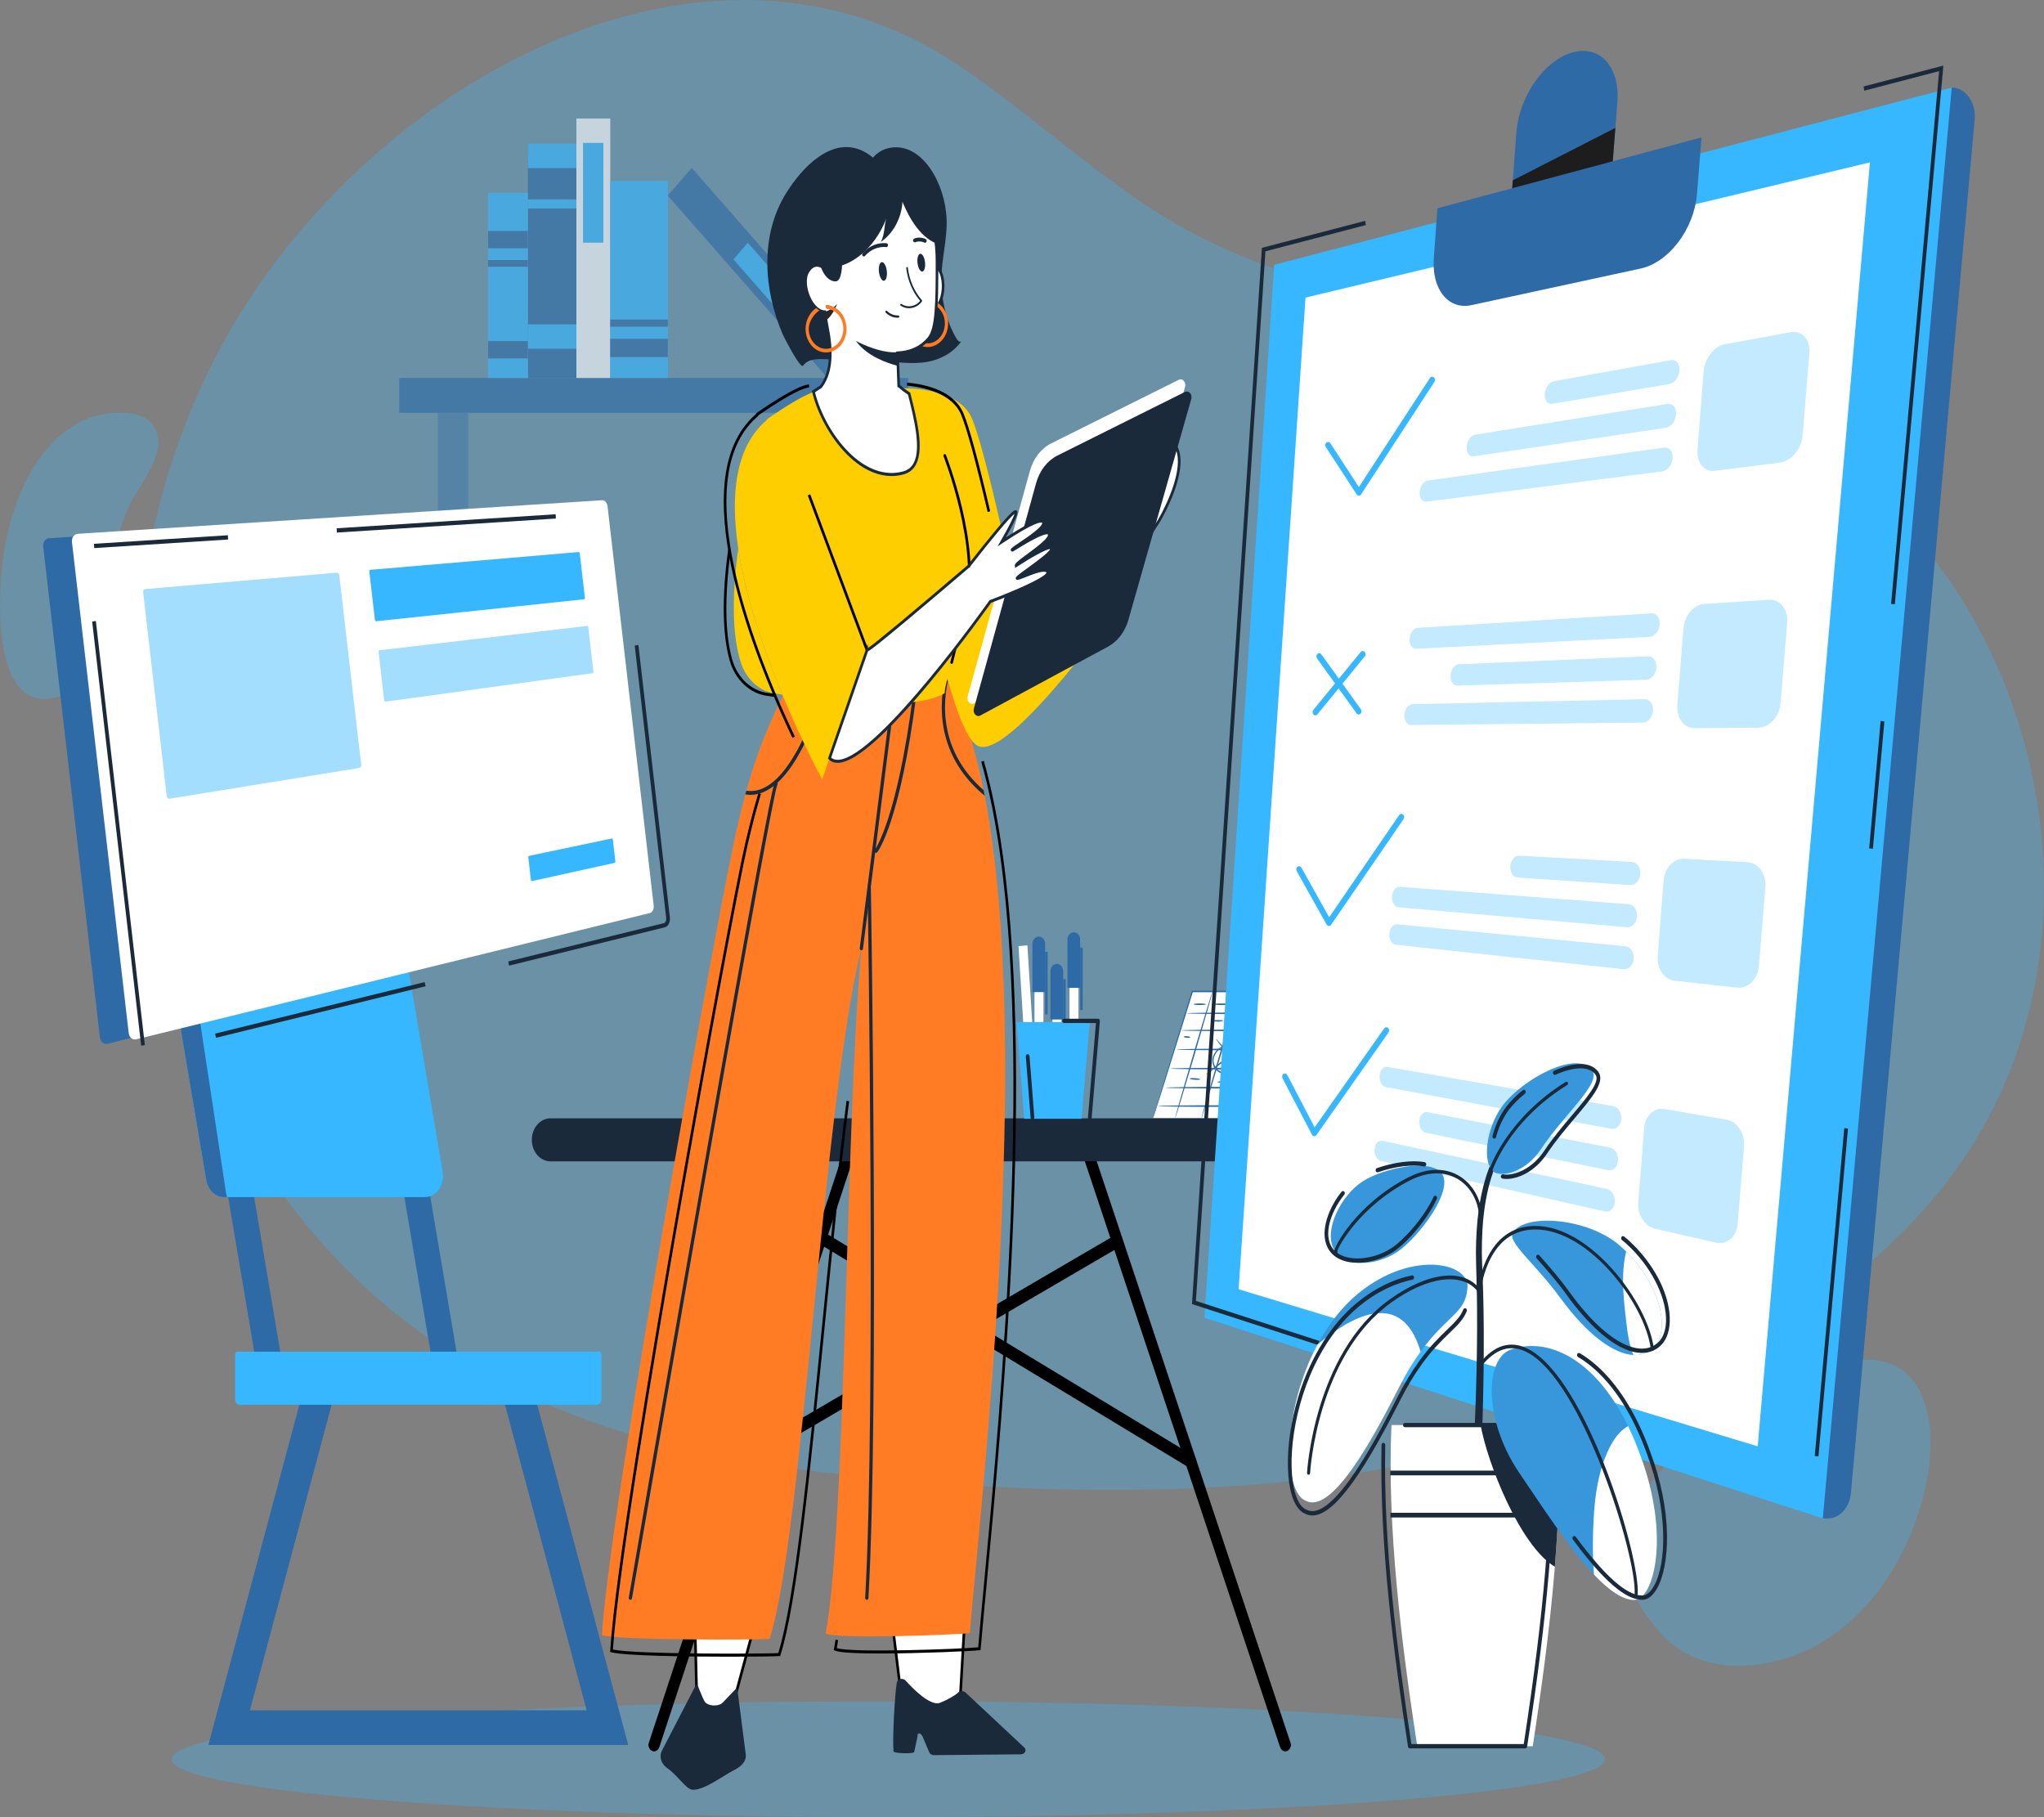 <svg xmlns="http://www.w3.org/2000/svg" width="225" height="200" viewBox="0 0 225 200" fill="none"><rect x="0" y="0" width="225" height="200" fill="#808080" stroke="none"/><g opacity="0.3"><path d="M97.789 199.999C141.364 199.999 176.688 197.143 176.688 193.62C176.688 190.097 141.364 187.24 97.789 187.24C54.214 187.24 18.89 190.097 18.89 193.62C18.89 197.143 54.214 199.999 97.789 199.999Z" fill="#36B7FF"></path></g><g opacity="0.3"><path d="M212.474 160.036C212.863 153.608 210.26 148.167 202.777 150.014C192.783 152.481 169.628 165.518 182.919 179.883C187.176 184.484 194.081 183.922 199.09 181.527C205.355 178.531 209.885 171.94 211.763 164.517C212.141 163.022 212.386 161.503 212.474 160.036Z" fill="#36B7FF"></path></g><g opacity="0.3"><path d="M0.036 68.184C0.263 73.012 1.624 77.826 6.027 76.782C7.919 76.334 9.203 74.294 9.979 72.253C12.01 66.911 11.858 60.648 14.285 55.531C15.352 53.281 18.742 49.601 16.896 46.875C15.436 44.719 11.279 45.34 9.369 46.177C4.117 48.481 1.36 54.853 0.417 60.895C0.156 62.563 -0.096 65.376 0.036 68.184Z" fill="#36B7FF"></path></g><g opacity="0.3"><path d="M18.966 50.709C8.495 82.734 17.532 122.645 42.288 143.527C56.398 155.428 73.335 160.106 90.645 162.057C120.362 165.407 151.551 165.365 179.989 154.072C192.648 149.044 204.944 141.818 213.864 130.65C234.069 105.35 225.301 65.189 199.463 49.33C188.234 42.439 175.671 38.91 163.252 35.758C151.059 32.663 138.422 30.421 127.435 23.414C119.855 18.58 113.118 12.312 105.659 7.266C77.801 -11.576 40.687 9.025 24.926 37.066C22.503 41.377 20.521 45.955 18.966 50.709Z" fill="#36B7FF"></path></g><g opacity="0.62"><path d="M99.981 41.597H43.946V45.438H99.981V41.597Z" fill="#2E6AA5"></path><g opacity="0.59"><path d="M51.529 45.439H48.2V58.142H51.529V45.439Z" fill="#2E6AA5"></path></g><g opacity="0.59"><path d="M95.729 45.439H92.4V58.142H95.729V45.439Z" fill="#2E6AA5"></path></g><path d="M63.449 41.597V17.119L58.109 17.119V41.597L63.449 41.597Z" fill="#2E6AA5"></path><path d="M63.449 18.5V15.81L58.109 15.81V18.5L63.449 18.5Z" fill="#36B7FF"></path><path d="M63.449 22.945V21.947H58.109V22.945H63.449Z" fill="#36B7FF"></path><path d="M64.115 38.387V35.697L58.11 35.697V38.387L64.115 38.387Z" fill="#36B7FF"></path><path d="M67.181 41.598V13.043H63.449L63.449 41.598H67.181Z" fill="white"></path><path d="M66.419 26.71V15.728H64.179V26.71H66.419Z" fill="#36B7FF"></path><path d="M93.729 38.542L76.137 18.469L73.513 21.533L91.105 41.606L93.729 38.542Z" fill="#2E6AA5"></path><path d="M89.083 34.435L82.316 26.715L80.742 28.553L87.508 36.274L89.083 34.435Z" fill="#36B7FF"></path><path d="M73.516 41.602V19.913L67.178 19.913V41.602L73.516 41.602Z" fill="#36B7FF"></path><path d="M73.516 39.303V37.282L67.178 37.282V39.303L73.516 39.303Z" fill="#2E6AA5"></path><path d="M73.516 35.955V35.171L67.178 35.171V35.955L73.516 35.955Z" fill="#2E6AA5"></path><path d="M58.108 41.603V21.219H53.73V41.603H58.108Z" fill="#36B7FF"></path><path d="M58.108 39.442V37.542H53.73V39.442H58.108Z" fill="#2E6AA5"></path><path d="M58.108 27.321V25.421H53.73V27.321H58.108Z" fill="#2E6AA5"></path><path d="M58.108 29.358V28.621H53.73V29.358H58.108Z" fill="#2E6AA5"></path></g><path d="M31.243 151.087H28.381L20.541 104.702H23.403L31.243 151.087Z" fill="#2E6AA5"></path><path d="M50.642 151.087H47.781L39.94 104.702H42.802L50.642 151.087Z" fill="#2E6AA5"></path><path d="M46.768 131.756H24.672C23.714 131.756 22.89 130.973 22.707 129.887L18.756 106.512C18.514 105.084 19.461 103.758 20.721 103.758H42.817C43.775 103.758 44.599 104.541 44.782 105.626L48.733 129.001C48.975 130.429 48.028 131.756 46.768 131.756Z" fill="#36B7FF"></path><path d="M24.989 131.756H24.672C23.714 131.756 22.89 130.973 22.707 129.887L18.756 106.512C18.514 105.084 19.461 103.758 20.721 103.758H21.038C20.898 104.201 20.852 104.701 20.929 105.213L24.88 131.288C24.905 131.451 24.942 131.607 24.989 131.756Z" fill="#2E6AA5"></path><path d="M33.29 153.335H36.843L27.51 188.24H64.58L55.247 153.335H58.8L69.151 192.048H22.939L33.29 153.335Z" fill="#2E6AA5"></path><path d="M26.397 154.609H65.693C65.977 154.609 66.208 154.343 66.208 154.014V149.032C66.208 148.884 66.104 148.763 65.975 148.763H26.115C25.986 148.763 25.882 148.884 25.882 149.032V154.014C25.882 154.343 26.112 154.609 26.397 154.609Z" fill="#36B7FF"></path><path d="M131.25 109.124H145.065L141.285 123.06H126.936L131.25 109.124Z" fill="white"></path><path d="M145.065 109.124C145.314 109.309 149.137 123.06 149.137 123.06H140.952L145.065 109.124Z" fill="#36B7FF"></path><path d="M126.935 123.061C126.937 123.061 126.946 123.04 126.961 122.996C126.979 122.945 127.001 122.881 127.028 122.801C127.088 122.618 127.17 122.364 127.276 122.039C127.491 121.36 127.8 120.388 128.187 119.167C128.959 116.694 130.046 113.217 131.316 109.152L131.249 109.206C133.37 109.208 135.695 109.21 138.123 109.212C140.575 109.21 142.923 109.208 145.065 109.206L144.997 109.098C143.806 113.174 142.788 116.658 142.064 119.135C141.711 120.363 141.43 121.34 141.234 122.021C141.142 122.35 141.07 122.607 141.018 122.792C140.997 122.873 140.979 122.939 140.966 122.991C140.954 123.036 140.95 123.06 140.952 123.06C140.954 123.061 140.962 123.039 140.977 122.996C140.994 122.945 141.015 122.88 141.041 122.801C141.098 122.618 141.177 122.364 141.278 122.039C141.483 121.361 141.777 120.389 142.147 119.168C142.883 116.696 143.92 113.219 145.132 109.151L145.164 109.042L145.065 109.042C142.923 109.04 140.576 109.038 138.123 109.036C135.695 109.038 133.371 109.04 131.249 109.042H131.199L131.182 109.096C129.933 113.17 128.864 116.655 128.104 119.132C127.734 120.36 127.438 121.338 127.232 122.02C127.136 122.349 127.06 122.606 127.006 122.791C126.983 122.873 126.965 122.939 126.95 122.991C126.938 123.036 126.933 123.06 126.935 123.061Z" fill="#2E6AA5"></path><path d="M138.054 123.061C138.094 123.076 139.047 119.969 140.182 116.121C141.318 112.272 142.207 109.14 142.167 109.124C142.127 109.108 141.174 112.215 140.038 116.064C138.903 119.912 138.014 123.045 138.054 123.061Z" fill="#2E6AA5"></path><path d="M135.157 123.061C135.196 123.076 136.149 119.969 137.285 116.121C138.421 112.272 139.309 109.14 139.27 109.124C139.23 109.108 138.277 112.215 137.141 116.064C136.006 119.912 135.117 123.045 135.157 123.061Z" fill="#2E6AA5"></path><path d="M132.259 123.06C132.299 123.075 133.252 119.968 134.387 116.12C135.523 112.271 136.412 109.139 136.372 109.123C136.332 109.108 135.38 112.214 134.244 116.064C133.108 119.911 132.219 123.044 132.259 123.06Z" fill="#2E6AA5"></path><path d="M129.361 123.06C129.4 123.075 130.353 119.968 131.489 116.12C132.625 112.271 133.513 109.139 133.474 109.123C133.434 109.108 132.481 112.214 131.345 116.064C130.21 119.911 129.321 123.044 129.361 123.06Z" fill="#2E6AA5"></path><path d="M142.162 110.528C142.162 110.577 142.564 110.616 143.059 110.616C143.554 110.616 143.956 110.577 143.956 110.528C143.956 110.48 143.554 110.44 143.059 110.44C142.564 110.44 142.162 110.48 142.162 110.528Z" fill="#2E6AA5"></path><path d="M139.355 110.528C139.355 110.577 139.757 110.616 140.252 110.616C140.747 110.616 141.149 110.577 141.149 110.528C141.149 110.48 140.747 110.44 140.252 110.44C139.757 110.44 139.355 110.48 139.355 110.528Z" fill="#2E6AA5"></path><path d="M136.576 110.528C136.576 110.577 136.978 110.616 137.473 110.616C137.968 110.616 138.37 110.577 138.37 110.528C138.37 110.48 137.968 110.44 137.473 110.44C136.978 110.44 136.576 110.48 136.576 110.528Z" fill="#2E6AA5"></path><path d="M131.391 110.528C131.391 110.577 131.695 110.616 132.071 110.616C132.447 110.616 132.752 110.577 132.752 110.528C132.752 110.48 132.447 110.44 132.071 110.44C131.695 110.44 131.391 110.48 131.391 110.528Z" fill="#2E6AA5"></path><path d="M133.594 110.528C133.594 110.577 133.995 110.616 134.49 110.616C134.986 110.616 135.387 110.577 135.387 110.528C135.387 110.48 134.986 110.44 134.49 110.44C133.995 110.44 133.594 110.48 133.594 110.528Z" fill="#2E6AA5"></path><path d="M130.662 111.527C130.662 111.575 133.728 111.615 137.51 111.615C141.293 111.615 144.358 111.575 144.358 111.527C144.358 111.478 141.293 111.439 137.51 111.439C133.728 111.439 130.662 111.478 130.662 111.527Z" fill="#2E6AA5"></path><path d="M130.07 113.405C130.07 113.454 133.137 113.493 136.918 113.493C140.701 113.493 143.767 113.454 143.767 113.405C143.767 113.357 140.701 113.318 136.918 113.318C133.137 113.318 130.07 113.357 130.07 113.405Z" fill="#2E6AA5"></path><path d="M129.542 115.507C129.542 115.555 132.608 115.595 136.39 115.595C140.173 115.595 143.238 115.555 143.238 115.507C143.238 115.458 140.173 115.419 136.39 115.419C132.608 115.419 129.542 115.458 129.542 115.507Z" fill="#2E6AA5"></path><path d="M128.848 117.609C128.848 117.658 131.914 117.697 135.695 117.697C139.478 117.697 142.544 117.658 142.544 117.609C142.544 117.561 139.478 117.522 135.695 117.522C131.914 117.522 128.848 117.561 128.848 117.609Z" fill="#2E6AA5"></path><path d="M128.309 119.712C128.309 119.76 131.375 119.8 135.156 119.8C138.939 119.8 142.005 119.76 142.005 119.712C142.005 119.664 138.939 119.624 135.156 119.624C131.375 119.624 128.309 119.664 128.309 119.712Z" fill="#2E6AA5"></path><path d="M136.124 114.987C136.124 114.981 136.081 114.976 136 114.973C135.918 114.969 135.799 114.967 135.644 114.971C135.338 114.987 134.872 114.993 134.354 115.27C134.099 115.413 133.845 115.644 133.661 115.973C133.476 116.293 133.381 116.754 133.522 117.181C133.659 117.605 133.983 117.942 134.368 118.115C134.759 118.288 135.199 118.288 135.619 118.2C136.04 118.108 136.442 117.974 136.806 117.756C137.166 117.541 137.478 117.207 137.627 116.795C137.782 116.394 137.779 115.92 137.593 115.576C137.41 115.231 137.109 115.047 136.839 114.959C136.563 114.868 136.3 114.881 136.081 114.916C135.861 114.953 135.677 115.015 135.53 115.069C135.382 115.125 135.27 115.174 135.195 115.209C135.119 115.244 135.081 115.266 135.082 115.272C135.086 115.285 135.25 115.226 135.546 115.135C135.838 115.057 136.291 114.903 136.809 115.078C137.06 115.167 137.33 115.346 137.485 115.651C137.642 115.952 137.642 116.366 137.499 116.73C137.361 117.1 137.079 117.401 136.736 117.604C136.394 117.807 135.998 117.939 135.593 118.028C135.189 118.112 134.776 118.11 134.421 117.954C134.07 117.799 133.775 117.493 133.653 117.124C133.527 116.754 133.602 116.35 133.768 116.05C133.932 115.745 134.166 115.522 134.402 115.381C134.887 115.104 135.345 115.074 135.647 115.039C135.953 115.012 136.124 115.001 136.124 114.987Z" fill="#2E6AA5"></path><path d="M137.345 118.344C137.359 118.326 137.169 118.095 136.854 117.731C136.499 117.324 136.081 116.845 135.619 116.316C135.158 115.786 134.741 115.306 134.386 114.898C134.069 114.537 133.868 114.318 133.852 114.335C133.837 114.351 134.011 114.6 134.309 114.984C134.606 115.368 135.029 115.886 135.512 116.44C135.995 116.994 136.446 117.48 136.78 117.821C137.115 118.163 137.331 118.362 137.345 118.344Z" fill="#2E6AA5"></path><path d="M132.77 118.243C132.781 118.263 133.064 118.069 133.513 117.738C133.962 117.407 134.577 116.939 135.25 116.414C135.924 115.888 136.529 115.404 136.963 115.047C137.396 114.69 137.658 114.459 137.646 114.439C137.634 114.419 137.35 114.614 136.901 114.945C136.452 115.276 135.838 115.743 135.165 116.268C134.493 116.793 133.888 117.276 133.455 117.634C133.021 117.991 132.759 118.222 132.77 118.243Z" fill="#2E6AA5"></path><path d="M136.356 112.232C136.352 112.279 136.697 112.353 137.128 112.327C137.558 112.302 137.895 112.187 137.887 112.141C137.879 112.092 137.538 112.127 137.12 112.151C136.701 112.177 136.359 112.182 136.356 112.232Z" fill="#2E6AA5"></path><path d="M136.374 112.702C136.371 112.75 136.608 112.808 136.903 112.831C137.199 112.853 137.44 112.833 137.443 112.784C137.446 112.736 137.209 112.678 136.914 112.656C136.618 112.633 136.377 112.654 136.374 112.702Z" fill="#2E6AA5"></path><path d="M133.523 112.329C133.52 112.377 133.766 112.442 134.076 112.442C134.385 112.444 134.632 112.381 134.628 112.333C134.625 112.284 134.378 112.268 134.076 112.267C133.774 112.266 133.527 112.28 133.523 112.329Z" fill="#2E6AA5"></path><path d="M130.299 114.104C130.296 114.152 130.457 114.205 130.658 114.222C130.86 114.239 131.026 114.214 131.029 114.166C131.032 114.118 130.871 114.065 130.669 114.048C130.468 114.03 130.302 114.056 130.299 114.104Z" fill="#2E6AA5"></path><path d="M138.476 114.488C138.47 114.535 138.77 114.618 139.147 114.606C139.524 114.596 139.819 114.494 139.812 114.448C139.804 114.399 139.507 114.421 139.143 114.431C138.779 114.443 138.481 114.439 138.476 114.488Z" fill="#2E6AA5"></path><path d="M140.845 116.777C140.843 116.825 141.084 116.878 141.384 116.895C141.685 116.912 141.929 116.887 141.931 116.838C141.933 116.79 141.692 116.737 141.392 116.72C141.092 116.703 140.847 116.728 140.845 116.777Z" fill="#2E6AA5"></path><path d="M136.444 121.074C136.438 121.122 136.675 121.206 136.975 121.263C137.276 121.32 137.524 121.327 137.531 121.279C137.538 121.232 137.3 121.147 137 121.09C136.7 121.033 136.451 121.026 136.444 121.074Z" fill="#2E6AA5"></path><path d="M134.005 119.075C134.001 119.122 134.345 119.194 134.773 119.182C135.202 119.172 135.542 119.082 135.537 119.035C135.532 118.986 135.19 118.997 134.77 119.007C134.351 119.018 134.008 119.025 134.005 119.075Z" fill="#2E6AA5"></path><path d="M130.958 118.71C130.955 118.758 131.213 118.815 131.532 118.838C131.852 118.86 132.114 118.839 132.116 118.791C132.119 118.742 131.861 118.685 131.542 118.663C131.222 118.64 130.961 118.662 130.958 118.71Z" fill="#2E6AA5"></path><path d="M145.065 109.124C145.025 109.14 145.904 112.272 147.028 116.12C148.153 119.969 149.097 123.076 149.136 123.061C149.176 123.045 148.297 119.913 147.172 116.064C146.048 112.216 145.105 109.109 145.065 109.124Z" fill="#2E6AA5"></path><path d="M127.467 121.734C127.467 121.782 130.533 121.821 134.315 121.821C138.097 121.821 141.163 121.782 141.163 121.734C141.163 121.685 138.097 121.646 134.315 121.646C130.533 121.646 127.467 121.685 127.467 121.734Z" fill="#2E6AA5"></path><path d="M93.144 125.882C92.949 126.472 92.755 127.062 92.561 127.653C92.034 129.252 91.507 130.851 90.98 132.45C90.201 134.814 89.422 137.178 88.644 139.542C87.691 142.435 86.737 145.329 85.784 148.222C84.744 151.381 83.703 154.54 82.662 157.7C81.612 160.889 80.561 164.077 79.511 167.266C78.528 170.249 77.545 173.232 76.563 176.215C75.735 178.727 74.907 181.24 74.08 183.752C73.484 185.56 72.889 187.367 72.293 189.175C72.011 190.032 71.708 190.885 71.445 191.75C71.434 191.787 71.421 191.823 71.409 191.86C71.291 192.218 71.54 192.637 71.838 192.731C72.183 192.841 72.475 192.596 72.593 192.237C72.787 191.646 72.982 191.056 73.176 190.466C73.703 188.867 74.23 187.268 74.757 185.668C75.535 183.305 76.314 180.941 77.093 178.577C78.046 175.684 78.999 172.79 79.952 169.897C80.993 166.738 82.034 163.579 83.074 160.419C84.125 157.23 85.175 154.041 86.226 150.852C87.209 147.87 88.191 144.887 89.174 141.904C90.001 139.391 90.829 136.879 91.657 134.366C92.252 132.559 92.848 130.752 93.443 128.944C93.726 128.087 94.029 127.234 94.292 126.368C94.303 126.332 94.316 126.296 94.328 126.259C94.445 125.901 94.197 125.482 93.899 125.387C93.553 125.278 93.262 125.523 93.144 125.882Z" fill="black"></path><path d="M118.898 126.258C119.094 126.846 119.29 127.434 119.486 128.022C120.019 129.622 120.552 131.222 121.086 132.823C121.875 135.19 122.664 137.557 123.453 139.924C124.415 142.812 125.378 145.7 126.341 148.587C127.395 151.751 128.449 154.914 129.504 158.077C130.568 161.27 131.633 164.463 132.697 167.656C133.689 170.634 134.682 173.611 135.674 176.588C136.512 179.103 137.351 181.619 138.189 184.135C138.792 185.943 139.395 187.751 139.998 189.56C140.283 190.415 140.565 191.272 140.853 192.126C140.866 192.163 140.878 192.199 140.89 192.235C141.009 192.592 141.303 192.839 141.645 192.73C141.94 192.636 142.193 192.218 142.074 191.858C141.878 191.27 141.682 190.682 141.486 190.094C140.952 188.494 140.419 186.894 139.885 185.293C139.096 182.926 138.307 180.56 137.518 178.193C136.556 175.305 135.593 172.417 134.631 169.529C133.576 166.365 132.522 163.202 131.467 160.039C130.403 156.846 129.339 153.653 128.274 150.46C127.282 147.483 126.29 144.505 125.297 141.528C124.459 139.013 123.62 136.497 122.782 133.982C122.179 132.173 121.576 130.365 120.973 128.556C120.688 127.701 120.406 126.844 120.118 125.99C120.106 125.953 120.094 125.917 120.082 125.881C119.963 125.524 119.669 125.277 119.326 125.386C119.031 125.48 118.778 125.899 118.898 126.258Z" fill="black"></path><path d="M90.197 136.897C90.561 137.117 90.925 137.338 91.29 137.558C92.273 138.153 93.256 138.748 94.239 139.343C95.691 140.222 97.143 141.101 98.595 141.98C100.378 143.059 102.16 144.138 103.943 145.217C105.884 146.392 107.825 147.567 109.766 148.742C111.73 149.931 113.695 151.12 115.66 152.31C117.492 153.418 119.324 154.527 121.155 155.636C122.699 156.57 124.242 157.504 125.785 158.438C126.898 159.112 128.011 159.786 129.125 160.46C129.651 160.779 130.176 161.102 130.704 161.416C130.727 161.429 130.749 161.443 130.771 161.456C131.064 161.634 131.438 161.543 131.611 161.202C131.773 160.883 131.685 160.411 131.391 160.233C131.026 160.012 130.662 159.792 130.298 159.571C129.315 158.976 128.332 158.381 127.349 157.786C125.897 156.907 124.444 156.028 122.992 155.149C121.21 154.07 119.427 152.991 117.645 151.912C115.704 150.737 113.763 149.562 111.822 148.388C109.857 147.198 107.892 146.009 105.928 144.82C104.096 143.711 102.264 142.602 100.432 141.493C98.889 140.559 97.346 139.625 95.803 138.691C94.689 138.017 93.576 137.343 92.463 136.67C91.937 136.351 91.412 136.028 90.883 135.713C90.861 135.7 90.839 135.687 90.817 135.673C90.523 135.495 90.15 135.586 89.977 135.927C89.815 136.247 89.902 136.719 90.197 136.897Z" fill="black"></path><path d="M122.67 135.984C122.308 136.196 121.946 136.407 121.584 136.619C120.598 137.194 119.613 137.77 118.627 138.346C117.175 139.194 115.723 140.042 114.27 140.89C112.5 141.925 110.729 142.959 108.958 143.994C107.018 145.127 105.079 146.259 103.139 147.392C101.182 148.536 99.224 149.679 97.266 150.823C95.435 151.892 93.604 152.962 91.773 154.032C90.226 154.935 88.68 155.839 87.133 156.742C86.024 157.39 84.916 158.037 83.807 158.685C83.282 158.991 82.752 159.288 82.232 159.605C82.21 159.618 82.187 159.631 82.164 159.644C81.868 159.817 81.784 160.298 81.944 160.614C82.12 160.961 82.487 161.041 82.784 160.868C83.146 160.656 83.508 160.445 83.871 160.233C84.856 159.658 85.841 159.082 86.827 158.506C88.279 157.658 89.731 156.81 91.184 155.962C92.954 154.927 94.725 153.893 96.496 152.858C98.436 151.726 100.375 150.593 102.315 149.46C104.272 148.316 106.23 147.173 108.188 146.029C110.019 144.96 111.85 143.89 113.681 142.821C115.228 141.917 116.775 141.013 118.321 140.11C119.43 139.462 120.538 138.815 121.647 138.168C122.172 137.861 122.702 137.564 123.222 137.247C123.244 137.234 123.267 137.221 123.29 137.208C123.585 137.035 123.67 136.554 123.51 136.238C123.334 135.891 122.967 135.811 122.67 135.984Z" fill="black"></path><path d="M152.89 127.818H60.593C59.46 127.818 58.542 126.758 58.542 125.451C58.542 124.144 59.46 123.084 60.593 123.084H152.89C154.023 123.084 154.941 124.144 154.941 125.451C154.941 126.758 154.023 127.818 152.89 127.818Z" fill="#1A2A3A"></path><path d="M113.136 120.518L114.118 120.436L113.095 104.048L112.113 104.13L113.136 120.518Z" fill="white"></path><path d="M112.631 115.535L114.031 115.418L114.362 120.71C114.389 121.157 114.099 121.544 113.712 121.577C113.325 121.609 112.989 121.273 112.961 120.827L112.631 115.535Z" fill="#9A9A9A"></path><path d="M112.632 119.994L112.903 119.972L112.474 113.105L112.202 113.128L112.632 119.994Z" fill="#9A9A9A"></path><path d="M114.031 115.418C114.034 115.453 113.458 115.547 112.621 115.653L112.683 115.568C112.708 115.937 112.736 116.338 112.765 116.76C112.813 117.542 112.849 118.251 112.867 118.764C112.886 119.278 112.887 119.596 112.866 119.598C112.845 119.6 112.806 119.284 112.76 118.773C112.714 118.262 112.662 117.555 112.613 116.773C112.589 116.35 112.566 115.949 112.545 115.579L112.541 115.501L112.608 115.494C113.447 115.417 114.028 115.383 114.031 115.418Z" fill="#292929"></path><path d="M114.86 104.183H113.875V117.01H114.86V104.183Z" fill="white"></path><path d="M115.05 109.194H113.646V103.889C113.646 103.441 113.961 103.079 114.348 103.079C114.736 103.079 115.05 103.441 115.05 103.889V109.194Z" fill="#2E6AA5"></path><path d="M115.322 104.756H115.05V111.641H115.322V104.756Z" fill="#2E6AA5"></path><path d="M116.844 107.193H115.859V120.02H116.844V107.193Z" fill="white"></path><path d="M117.034 112.205H115.63V106.899C115.63 106.452 115.944 106.089 116.332 106.089C116.719 106.089 117.034 106.452 117.034 106.899V112.205Z" fill="#2E6AA5"></path><path d="M117.307 107.766H117.034V114.651H117.307V107.766Z" fill="#2E6AA5"></path><path d="M118.715 103.713H117.73V116.54H118.715V103.713Z" fill="white"></path><path d="M118.905 108.724H117.501V103.419C117.501 102.971 117.815 102.608 118.203 102.608C118.591 102.608 118.905 102.971 118.905 103.419V108.724Z" fill="#2E6AA5"></path><path d="M119.177 104.286H118.904V111.171H119.177V104.286Z" fill="#2E6AA5"></path><path d="M119.054 123.131H112.741L111.911 112.487H119.958L119.054 123.131Z" fill="#36B7FF"></path><path d="M113.651 123.237C113.546 123.237 113.457 123.144 113.447 123.022L112.922 116.285C112.912 116.155 112.995 116.041 113.107 116.029C113.22 116.016 113.319 116.113 113.329 116.243L113.855 122.979C113.865 123.109 113.782 123.224 113.669 123.236C113.663 123.236 113.657 123.237 113.651 123.237Z" fill="#1A2A3A"></path><path d="M119.964 123.237C119.957 123.237 119.95 123.237 119.944 123.236C119.831 123.223 119.749 123.108 119.76 122.978L120.642 112.594H117.122C117.009 112.594 116.917 112.488 116.917 112.358C116.917 112.227 117.009 112.122 117.122 112.122H120.868C120.925 112.122 120.98 112.15 121.019 112.199C121.058 112.249 121.077 112.315 121.071 112.381L120.167 123.024C120.157 123.146 120.068 123.237 119.964 123.237Z" fill="#1A2A3A"></path><path d="M217.369 13.15L203.747 164.309C203.603 165.907 202.516 167.116 201.223 167.116H200.654L199.723 166.494L135.423 145.028L143.098 29.144L214.066 10.588L214.845 9.641C216.359 9.641 217.538 11.278 217.369 13.15Z" fill="#2E6AA5"></path><path d="M132.582 145.028L200.654 167.116L214.844 9.642L140.258 29.145L132.582 145.028Z" fill="#36B7FF"></path><path d="M208.579 66.511L208.172 66.462L213.455 7.827L205.224 9.979L205.134 9.519L213.921 7.221L213.892 7.548L208.579 66.511Z" fill="#1A2A3A"></path><path d="M207.02 79.348L205.757 93.37L206.164 93.419L207.427 79.397L207.02 79.348Z" fill="#1A2A3A"></path><path d="M203.015 124.161L199.765 160.25L200.172 160.298L203.422 124.21L203.015 124.161Z" fill="#1A2A3A"></path><path d="M146.108 148.362L131.21 143.528L131.223 143.335L138.91 27.277L150.267 24.307L150.358 24.768L139.295 27.661L131.644 143.178L146.219 147.907L146.108 148.362Z" fill="#1A2A3A"></path><path d="M136.346 141.898L193.484 159.183L205.837 17.874L143.707 32.755L136.346 141.898Z" fill="white"></path><path d="M166.01 26.774L177.035 24.102L178.035 11.305C178.351 7.261 176.014 4.817 172.891 5.831C169.849 6.818 167.207 10.729 166.92 14.58L166.01 26.774Z" fill="#2E6AA5"></path><path d="M177.818 14.072L166.526 19.848L166.139 25.045L177.176 22.288L177.818 14.072Z" fill="#1D1D1D"></path><path d="M161.981 33.583L180.603 29.555C183.679 28.89 186.484 25.224 186.797 21.375L187.305 15.122L158.228 22.926L157.831 28.436C157.587 31.83 159.422 34.136 161.981 33.583Z" fill="#2E6AA5"></path><g opacity="0.3"><path d="M188.754 51.817L195.939 50.914C197.186 50.758 198.306 49.411 198.43 47.906L199.172 38.893C199.297 37.378 198.369 36.336 197.111 36.566L189.858 37.891C188.684 38.106 187.649 39.45 187.535 40.894L186.86 49.483C186.747 50.918 187.59 51.963 188.754 51.817Z" fill="#36B7FF"></path><path d="M170.877 44.443L183.725 42.274C184.3 42.177 184.814 41.506 184.871 40.775C184.927 40.044 184.504 39.536 183.928 39.64L171.059 41.955C170.547 42.047 170.092 42.677 170.043 43.361C169.993 44.045 170.365 44.53 170.877 44.443Z" fill="#36B7FF"></path><path d="M162.215 50.227L183.352 47.085C183.925 47 184.438 46.34 184.494 45.612C184.551 44.884 184.13 44.368 183.555 44.459L162.383 47.84C161.91 47.916 161.491 48.509 161.445 49.166C161.399 49.822 161.743 50.297 162.215 50.227Z" fill="#36B7FF"></path><path d="M157.008 55.215L182.981 51.88C183.552 51.807 184.063 51.159 184.12 50.433C184.176 49.707 183.756 49.183 183.183 49.263L157.168 52.891C156.718 52.953 156.318 53.523 156.274 54.162C156.231 54.801 156.558 55.273 157.008 55.215Z" fill="#36B7FF"></path></g><g opacity="0.3"><path d="M186.508 80.138L193.557 80.083C194.78 80.074 195.878 78.871 196 77.395L196.728 68.557C196.85 67.071 195.94 65.931 194.706 66.011L187.591 66.472C186.439 66.547 185.423 67.757 185.311 69.174L184.649 77.605C184.538 79.013 185.366 80.147 186.508 80.138Z" fill="#36B7FF"></path><path d="M155.892 71.403L181.571 70.094C182.136 70.065 182.64 69.46 182.696 68.743C182.752 68.026 182.337 67.473 181.771 67.508L156.051 69.103C155.605 69.131 155.21 69.666 155.167 70.299C155.124 70.931 155.448 71.425 155.892 71.403Z" fill="#36B7FF"></path><path d="M160.436 75.456L181.206 74.817C181.769 74.8 182.272 74.207 182.327 73.492C182.383 72.777 181.969 72.216 181.405 72.24L160.602 73.109C160.137 73.129 159.724 73.668 159.679 74.313C159.634 74.959 159.972 75.47 160.436 75.456Z" fill="#36B7FF"></path><path d="M155.314 79.794L180.841 79.526C181.402 79.52 181.904 78.938 181.959 78.225C182.014 77.513 181.602 76.944 181.04 76.956L155.472 77.508C155.029 77.517 154.636 78.035 154.593 78.664C154.55 79.293 154.872 79.799 155.314 79.794Z" fill="#36B7FF"></path></g><g opacity="0.3"><path d="M184.302 107.935L191.22 108.697C192.419 108.829 193.497 107.765 193.616 106.317L194.33 97.649C194.45 96.192 193.558 94.957 192.347 94.893L185.366 94.522C184.235 94.462 183.238 95.543 183.128 96.934L182.478 105.21C182.369 106.593 183.182 107.812 184.302 107.935Z" fill="#36B7FF"></path><path d="M167.059 96.582L179.457 97.411C180.011 97.448 180.507 96.908 180.562 96.204C180.616 95.5 180.209 94.903 179.654 94.872L167.235 94.178C166.74 94.151 166.302 94.665 166.253 95.326C166.205 95.986 166.565 96.549 167.059 96.582Z" fill="#36B7FF"></path><path d="M153.933 99.857L179.098 102.05C179.651 102.098 180.145 101.568 180.199 100.866C180.254 100.164 179.848 99.56 179.294 99.518L154.088 97.6C153.651 97.567 153.263 98.044 153.221 98.665C153.178 99.285 153.496 99.819 153.933 99.857Z" fill="#36B7FF"></path><path d="M153.648 103.979L178.74 106.673C179.291 106.732 179.783 106.213 179.838 105.513C179.892 104.813 179.487 104.202 178.935 104.149L153.803 101.729C153.367 101.687 152.981 102.155 152.938 102.774C152.896 103.393 153.213 103.932 153.648 103.979Z" fill="#36B7FF"></path></g><g opacity="0.3"><path d="M182.139 135.222L188.928 136.77C190.105 137.038 191.162 136.108 191.279 134.688L191.98 126.184C192.097 124.755 191.222 123.429 190.034 123.226L183.183 122.055C182.073 121.865 181.094 122.821 180.986 124.187L180.347 132.312C180.241 133.67 181.039 134.971 182.139 135.222Z" fill="#36B7FF"></path><path d="M152.569 119.651L177.381 124.236C177.925 124.336 178.412 123.858 178.466 123.167C178.519 122.475 178.119 121.837 177.574 121.742L152.722 117.424C152.291 117.349 151.908 117.786 151.866 118.398C151.824 119.011 152.138 119.571 152.569 119.651Z" fill="#36B7FF"></path><path d="M156.966 124.678L177.028 128.791C177.57 128.902 178.055 128.434 178.109 127.745C178.163 127.055 177.763 126.41 177.22 126.305L157.126 122.407C156.675 122.32 156.276 122.756 156.232 123.381C156.189 124.005 156.516 124.586 156.966 124.678Z" fill="#36B7FF"></path><path d="M152.009 127.776L176.677 133.332C177.218 133.454 177.702 132.996 177.755 132.309C177.808 131.622 177.411 130.97 176.869 130.854L152.162 125.561C151.733 125.47 151.352 125.889 151.31 126.499C151.269 127.108 151.581 127.679 152.009 127.776Z" fill="#36B7FF"></path></g><path d="M149.583 54.551C149.487 54.551 149.396 54.499 149.338 54.41L145.947 49.206C145.846 49.049 145.873 48.827 146.008 48.71C146.144 48.592 146.336 48.623 146.438 48.78L149.583 53.607L157.406 41.602C157.508 41.445 157.7 41.414 157.836 41.531C157.971 41.649 157.999 41.871 157.897 42.028L149.828 54.41C149.77 54.499 149.679 54.551 149.583 54.551Z" fill="#36B7FF"></path><path d="M146.286 101.916C146.281 101.916 146.276 101.916 146.272 101.916C146.173 101.911 146.082 101.85 146.028 101.754L142.742 95.88C142.651 95.715 142.691 95.496 142.834 95.39C142.976 95.284 143.166 95.331 143.258 95.495L146.312 100.954L154.018 89.709C154.124 89.555 154.317 89.529 154.45 89.65C154.583 89.772 154.605 89.995 154.5 90.148L146.527 101.782C146.469 101.867 146.38 101.916 146.286 101.916Z" fill="#36B7FF"></path><path d="M144.676 125.048C144.669 125.048 144.662 125.047 144.655 125.047C144.555 125.039 144.465 124.975 144.413 124.876L141.178 118.683C141.09 118.515 141.137 118.297 141.282 118.196C141.427 118.095 141.616 118.149 141.704 118.317L144.713 124.078L152.365 113.194C152.472 113.042 152.665 113.018 152.797 113.142C152.928 113.265 152.948 113.488 152.842 113.64L144.915 124.916C144.856 125 144.768 125.048 144.676 125.048Z" fill="#36B7FF"></path><path d="M144.793 78.734C144.718 78.734 144.642 78.702 144.583 78.637C144.459 78.503 144.454 78.278 144.57 78.136L149.782 71.762C149.898 71.62 150.092 71.614 150.216 71.748C150.339 71.882 150.345 72.107 150.228 72.249L145.017 78.623C144.956 78.696 144.875 78.734 144.793 78.734Z" fill="#36B7FF"></path><path d="M149.565 78.639C149.477 78.639 149.389 78.595 149.329 78.511L144.978 72.471C144.87 72.32 144.888 72.097 145.018 71.972C145.148 71.846 145.342 71.867 145.45 72.017L149.801 78.058C149.909 78.208 149.891 78.432 149.761 78.557C149.704 78.612 149.634 78.639 149.565 78.639Z" fill="#36B7FF"></path><path d="M98.059 177.268L99.146 186.183C99.146 186.183 100.89 192.096 102.51 189.807C104.13 187.518 105.733 186.308 105.733 186.308L106.265 177.04L98.059 177.268Z" fill="white"></path><path d="M101.722 190.5C101.666 190.5 101.61 190.495 101.554 190.483C100.193 190.2 99.057 186.399 99.009 186.237L99.003 186.206L97.893 177.106L106.419 176.869L105.872 186.402L105.812 186.448C105.796 186.46 104.207 187.672 102.621 189.912C102.345 190.303 102.043 190.5 101.722 190.5ZM99.287 186.144C99.602 187.205 100.618 189.949 101.605 190.155C101.882 190.212 102.141 190.064 102.398 189.701C103.837 187.668 105.284 186.463 105.593 186.216L106.11 177.211L98.224 177.43L99.287 186.144Z" fill="black"></path><path d="M83.396 177.583L80.993 186.476C80.993 186.476 79.163 188.327 78.503 188.279C77.302 188.192 76.672 185.8 76.672 185.8L76.475 177.583L83.396 177.583Z" fill="white"></path><path d="M78.526 188.446C78.515 188.446 78.504 188.446 78.494 188.445C77.208 188.352 76.561 185.95 76.534 185.848L76.529 185.827L76.326 177.415H83.592L81.118 186.569L81.088 186.6C80.899 186.792 79.243 188.446 78.526 188.446ZM76.816 185.772C76.88 185.999 77.481 188.038 78.512 188.113C78.519 188.113 78.525 188.113 78.531 188.113C78.979 188.113 80.181 187.07 80.867 186.381L83.199 177.749H76.623L76.816 185.772Z" fill="black"></path><path d="M106.266 186.264L112.734 192.316C113.065 192.599 112.829 193.077 112.356 193.082L102.808 193.171C102.578 193.173 102.372 193.053 102.295 192.871L101.575 191.167C101.367 190.674 100.953 190.634 100.991 191.156L100.638 192.801C100.657 193.061 98.375 192.99 98.355 192.754C98.229 191.291 98.493 186.506 98.721 185.174C98.753 184.983 98.923 184.83 99.148 184.793L99.15 184.792C99.352 184.758 99.559 184.824 99.683 184.962C100.328 185.682 102.388 187.847 103.486 187.409C104.222 187.115 105.176 186.589 105.473 186.286C105.674 186.082 106.045 186.074 106.266 186.264Z" fill="#1A2A3A"></path><path d="M76.583 185.491L72.91 192.593C72.518 193.283 72.736 194.108 73.445 194.594C74.593 195.383 75.531 196.958 76.254 196.981C77.56 197.022 79.59 195.435 80.772 194.84C81.566 194.44 82.188 193.855 82.09 193.089L81.177 185.966C81.166 185.877 81.031 185.845 80.965 185.914L79.558 187.386C79.098 187.868 77.847 187.803 77.537 187.226C77.315 186.814 76.795 185.486 76.795 185.486C76.748 185.415 76.624 185.418 76.583 185.491Z" fill="#1A2A3A"></path><path d="M106.752 179.738C105.399 179.925 92.057 180.435 90.887 179.781C93.14 167.75 93.062 123.697 94.797 104.588C94.803 104.518 94.81 104.45 94.816 104.381C94.8 104.447 94.784 104.513 94.767 104.58C90.553 122.046 88.362 168.894 84.715 180.388C83.305 180.474 68.49 180.56 66.259 179.968C67.113 165.799 79.309 98.914 81.12 91.124C81.43 89.789 81.735 88.568 82.046 87.425C82.083 87.291 82.119 87.159 82.157 87.027C83.381 82.62 84.719 79.365 86.832 75.255C88.071 75.214 89.368 75.128 90.695 75.028C90.819 75.019 90.942 75.01 91.066 74.999C95.391 74.669 100.008 74.229 104.001 74.79C104.083 74.801 104.164 74.812 104.246 74.825C104.274 74.876 104.302 74.926 104.329 74.978C106.03 78.126 107.317 82.216 108.27 86.962C108.312 87.168 108.353 87.374 108.393 87.582C113.764 115.463 107.994 164.982 106.752 179.738Z" fill="#FF7C24"></path><path d="M80.235 182.337C75.308 182.337 68.739 182.234 67.284 181.848L67.164 181.816L67.173 181.674C67.664 173.521 71.816 148.831 74.247 134.838C77.602 115.526 81.128 96.715 82.038 92.798C82.357 91.429 82.66 90.217 82.966 89.093L82.99 89.004C83.019 88.899 83.048 88.795 83.077 88.692C83.211 88.209 83.349 87.732 83.487 87.276L83.759 87.385C83.623 87.839 83.486 88.314 83.352 88.795C83.322 88.898 83.294 89.001 83.266 89.105L83.241 89.193C82.937 90.312 82.634 91.52 82.317 92.885C81.408 96.797 77.884 115.598 74.53 134.904C72.115 148.806 68 173.274 67.47 181.552C69.973 182.088 83.773 182.03 85.67 181.943C87.477 176.129 88.924 161.633 90.456 146.293C91.314 137.693 92.202 128.801 93.187 121.152L93.472 121.201C92.488 128.844 91.601 137.734 90.743 146.331C89.2 161.784 87.743 176.381 85.909 182.162L85.876 182.266L85.781 182.271C85.24 182.304 82.995 182.337 80.235 182.337Z" fill="black"></path><path d="M96.936 181.983C94.411 181.983 92.327 181.897 91.881 181.648L91.779 181.591L91.803 181.463C91.861 181.152 91.919 180.814 91.975 180.456L92.259 180.515C92.211 180.823 92.162 181.118 92.112 181.392C93.74 181.941 105.925 181.484 107.677 181.303C107.826 179.544 108.039 177.288 108.284 174.688C110.149 154.934 114.028 113.83 109.31 89.335C109.269 89.129 109.229 88.923 109.187 88.718C108.838 86.981 108.445 85.342 108.019 83.846L108.294 83.742C108.722 85.248 109.117 86.896 109.468 88.642C109.51 88.847 109.551 89.054 109.591 89.263C114.32 113.812 110.437 154.952 108.571 174.724C108.32 177.391 108.102 179.694 107.953 181.471L107.941 181.605L107.826 181.621C107.086 181.723 101.34 181.983 96.936 181.983Z" fill="black"></path><path d="M91.066 74.999C91.068 75.023 91.066 75.048 91.06 75.072C91.052 75.104 90.207 78.409 88.701 81.559C87.717 83.618 86.668 85.157 85.584 86.15C85.442 86.278 85.3 86.399 85.157 86.509V86.51C84.328 87.152 83.48 87.479 82.627 87.479C82.443 87.479 82.259 87.464 82.075 87.433C82.065 87.431 82.055 87.429 82.046 87.425C82.083 87.291 82.119 87.158 82.156 87.027C87.18 87.808 90.418 76.074 90.695 75.028C90.706 74.985 90.714 74.96 90.715 74.955C90.742 74.845 90.843 74.782 90.938 74.813C91.011 74.839 91.062 74.914 91.066 74.999Z" fill="#1A2A3A"></path><path d="M108.393 87.583C106.32 85.866 104.915 83.824 104.199 81.48C103.405 78.877 103.646 76.42 104.001 74.79C104.082 74.802 104.164 74.813 104.246 74.826C104.274 74.877 104.302 74.926 104.329 74.978C103.998 76.548 103.786 78.88 104.54 81.349C105.192 83.48 106.442 85.358 108.27 86.963C108.312 87.169 108.353 87.375 108.393 87.583Z" fill="#1A2A3A"></path><path d="M85.585 86.152C85.58 86.142 85.575 86.133 85.569 86.125C85.509 86.034 85.396 86.017 85.317 86.086C85.289 86.112 85.254 86.142 85.157 86.511V86.512C84.761 88.029 83.324 95.251 76.994 131.233C73.11 153.312 69.254 175.608 69.216 175.831C69.196 175.944 69.259 176.053 69.357 176.075C69.368 176.078 69.38 176.08 69.392 176.08C69.475 176.08 69.551 176.011 69.568 175.913C74.812 145.584 84.888 87.933 85.566 86.383C85.612 86.319 85.62 86.226 85.585 86.152Z" fill="#1A2A3A"></path><path d="M94.817 104.59C94.808 104.59 94.799 104.589 94.79 104.587C94.692 104.571 94.624 104.466 94.639 104.352L97.881 78.776C97.895 78.663 97.986 78.584 98.085 78.601C98.183 78.618 98.251 78.723 98.236 78.837L94.995 104.412C94.981 104.515 94.905 104.59 94.817 104.59Z" fill="#1A2A3A"></path><path d="M96.438 93.864C96.395 93.864 96.352 93.847 96.317 93.811C96.244 93.734 96.238 93.604 96.304 93.518C96.328 93.487 98.748 90.21 100.514 76.422C100.529 76.308 100.62 76.23 100.718 76.247C100.817 76.264 100.884 76.369 100.87 76.483C99.081 90.446 96.673 93.665 96.571 93.796C96.536 93.841 96.487 93.864 96.438 93.864Z" fill="#1A2A3A"></path><path d="M95.416 176.078C95.412 176.078 95.408 176.078 95.404 176.078C95.305 176.07 95.23 175.971 95.237 175.857C96.43 154.956 95.514 98.306 95.505 97.737C95.503 97.622 95.582 97.527 95.681 97.525C95.78 97.52 95.862 97.614 95.864 97.729C95.874 98.299 96.79 154.966 95.596 175.884C95.589 175.994 95.51 176.078 95.416 176.078Z" fill="#1A2A3A"></path><path d="M127.584 57.318C127.584 57.318 113.722 79.409 107.162 80.358C107.162 80.358 109.389 75.26 110.049 68.413L122.592 55.925C122.93 55.53 126.155 53.716 129.495 49.252C130.564 51.4 128.606 55.568 127.584 57.318Z" fill="white"></path><path d="M106.911 80.563L107.033 80.284C107.055 80.233 109.256 75.131 109.905 68.395L109.912 68.33L109.954 68.287L122.493 55.803C122.579 55.706 122.774 55.563 123.094 55.329C124.194 54.524 126.769 52.64 129.386 49.144L129.519 48.966L129.62 49.17C130.915 51.771 128.036 56.842 127.703 57.412L127.701 57.416C127.666 57.472 124.182 63.01 119.941 68.592C114.23 76.111 109.936 80.125 107.18 80.524L106.911 80.563ZM110.186 68.497C109.613 74.349 107.883 78.968 107.411 80.144C110.078 79.538 114.324 75.482 119.723 68.375C123.922 62.846 127.379 57.361 127.465 57.223C128.594 55.289 130.231 51.577 129.463 49.549C126.868 52.963 124.339 54.812 123.249 55.61C122.972 55.812 122.754 55.972 122.694 56.042L122.686 56.051L110.186 68.497Z" fill="#1A2A3A"></path><path d="M124.474 54.466C124.474 54.466 128.037 48.485 128.653 48.272C129.268 48.059 127.316 52.248 127.881 52.289C127.881 52.289 125.175 54.303 124.474 54.466Z" fill="#C1C1C1"></path><path d="M125.483 63.478C125.483 63.478 111.704 83.557 107.748 82.139C106.625 81.738 105.427 78.796 104.289 74.672C104.076 75.516 103.958 76.092 104.01 76.26C104.01 76.26 102.151 77.953 93.438 77.326L90.504 85.783C90.504 85.783 88.374 81.879 86.12 76.452C84.153 71.717 82.091 65.82 81.265 60.344C80.389 54.531 80.907 49.194 84.409 46.22C84.418 46.191 84.427 46.162 84.435 46.134C84.435 46.134 88.654 43.133 90.141 43.006C90.141 43.006 93.751 45.256 99.041 44.529C98.98 43.763 98.951 43.154 98.954 42.737C98.954 42.737 105.429 42.375 106.998 46.076C108.567 49.777 112.045 66.313 112.045 66.313L121.731 55.603L125.483 63.478Z" fill="#FFCE00"></path><path d="M86.12 76.452C85.814 76.404 85.504 76.353 85.188 76.3C83.524 76.023 82.125 74.718 81.545 72.897C80.495 69.599 80.641 64.943 81.265 60.344C82.09 65.82 84.153 71.717 86.12 76.452Z" fill="#FFCE00"></path><path d="M85.28 76.707C85 76.662 84.709 76.623 84.461 76.59C82.536 76.338 80.909 74.798 80.316 72.667C79.507 69.762 79.454 65.657 80.158 60.466L80.444 60.517C79.746 65.657 79.796 69.71 80.591 72.565C81.149 74.571 82.681 76.021 84.494 76.259C84.743 76.292 85.036 76.331 85.32 76.376L85.28 76.707Z" fill="black"></path><path d="M104.756 73.071C104.742 73.071 104.729 73.069 104.715 73.064C104.639 73.038 104.595 72.946 104.617 72.857L106.167 66.724C107.797 60.304 103.903 50.309 103.864 50.208C103.831 50.125 103.863 50.026 103.935 49.988C104.008 49.95 104.093 49.986 104.126 50.07C104.136 50.096 105.134 52.64 105.914 55.953C106.636 59.02 107.314 63.394 106.445 66.818L104.894 72.951C104.876 73.023 104.818 73.071 104.756 73.071Z" fill="black"></path><path d="M106.518 76.65L113.367 51.837C113.747 50.462 114.608 49.351 115.727 48.793L129.753 41.8C130.168 41.593 130.594 42.068 130.449 42.577L123.528 66.886C123.155 68.194 122.345 69.26 121.291 69.829L107.229 77.414C106.814 77.638 106.375 77.166 106.518 76.65Z" fill="white"></path><path d="M107.202 77.986L114.052 53.173C114.432 51.798 115.293 50.688 116.412 50.13L130.437 43.136C130.853 42.929 131.278 43.404 131.134 43.913L124.212 68.222C123.84 69.531 123.03 70.596 121.975 71.165L107.914 78.751C107.499 78.974 107.06 78.502 107.202 77.986Z" fill="#1A2A3A"></path><path d="M98.753 16.212C100.459 16.283 101.831 17.515 102.775 19.145C103.752 20.831 104.288 22.961 104.201 24.996C104.108 27.161 103.501 29.34 103.635 31.543C103.758 33.569 104.295 35.625 105.31 37.297C105.43 37.493 105.642 37.706 105.816 37.575C104.916 38.821 103.557 39.545 102.17 39.81C100.388 40.152 98.547 39.808 96.758 39.708C94.925 39.605 93.091 39.568 91.257 39.545C90.392 39.534 89.029 39.345 88.397 40.247C88.111 40.655 86.298 37.114 86.165 36.806C84.037 31.887 83.654 25.91 86.521 21.281C88.363 18.307 91.65 14.941 95.041 16.649C95.415 16.838 95.769 17.078 96.101 17.353C96.101 17.353 96.984 16.138 98.753 16.212Z" fill="#1A2A3A"></path><path d="M101.91 30.038C101.91 30.038 102.969 28.594 103.567 30.038C104.165 31.481 103.705 34.403 102.094 33.925L101.91 30.038Z" fill="white"></path><path d="M102.437 34.144C102.315 34.144 102.189 34.125 102.058 34.086L101.956 34.056L101.763 29.981L101.8 29.93C101.823 29.898 102.38 29.149 102.969 29.237C103.27 29.281 103.515 29.527 103.697 29.966C104.147 31.052 104.017 32.742 103.418 33.582C103.153 33.954 102.819 34.144 102.437 34.144ZM102.232 33.789C102.617 33.868 102.941 33.728 103.195 33.371C103.722 32.63 103.837 31.076 103.436 30.11C103.3 29.779 103.13 29.596 102.933 29.567C102.6 29.518 102.219 29.896 102.058 30.097L102.232 33.789Z" fill="#1A2A3A"></path><path d="M101.048 33.282C100.369 33.731 99.853 34.627 99.853 35.593C99.853 37.028 100.865 38.196 102.108 38.196C103.351 38.196 104.363 37.028 104.363 35.593C104.363 34.518 103.796 33.593 102.989 33.197C102.718 33.064 102.421 32.99 102.108 32.99C102.1 32.99 102.094 32.991 102.086 32.991C102.074 33.175 102.116 33.31 102.221 33.399C102.475 33.416 102.716 33.491 102.935 33.613C103.572 33.969 104.013 34.722 104.013 35.593C104.013 36.805 103.159 37.791 102.108 37.791C101.058 37.791 100.204 36.805 100.204 35.593C100.204 34.712 100.64 33.984 101.291 33.634L101.048 33.282Z" fill="#FF7C24"></path><path d="M102.23 37.254C101.314 38.348 100.095 38.791 98.799 38.851L98.928 42.46L98.94 42.461C98.954 42.472 98.967 42.485 98.978 42.496C98.992 42.508 99.005 42.519 99.017 42.53C99.333 42.817 99.689 43.08 100.076 43.329C100.959 46.849 102.086 51.299 99.465 52.042C94.93 53.326 90.678 47.732 89.54 43.098C89.856 42.898 90.131 42.717 90.358 42.561C91.66 40.882 91.511 38.324 91.124 36.29C91.058 35.941 90.987 35.593 90.931 35.242C90.882 34.935 90.838 34.63 90.799 34.327C90.591 34.326 90.39 34.266 90.199 34.158C90.076 34.089 89.957 34 89.844 33.894C88.873 32.991 88.32 30.909 88.927 29.897C89.438 29.048 90.035 29.082 90.531 29.369C90.55 28.502 90.605 27.651 90.688 26.814C90.561 24.025 92 21.427 94.274 20.471C96.629 19.48 98.741 20.675 100.011 21.127C101.927 21.809 103.132 24.668 103.143 28.741C103.156 33.739 103.068 36.253 102.23 37.254Z" fill="white"></path><path d="M98.145 52.392C96.458 52.392 94.72 51.541 93.132 49.913C91.401 48.138 90.006 45.607 89.4 43.143L89.369 43.016L89.47 42.952C89.763 42.766 90.03 42.591 90.264 42.431C91.264 41.125 91.505 39.071 90.982 36.325L90.939 36.099C90.886 35.829 90.832 35.549 90.789 35.271C90.747 35.012 90.708 34.749 90.673 34.486C90.492 34.467 90.311 34.407 90.135 34.307C90.004 34.233 89.875 34.138 89.752 34.024C88.769 33.108 88.127 30.937 88.808 29.802C89.326 28.941 89.925 28.924 90.392 29.119C90.416 28.356 90.466 27.58 90.543 26.808C90.481 25.404 90.798 24.04 91.459 22.864C92.127 21.676 93.083 20.794 94.224 20.314C96.274 19.451 98.174 20.218 99.432 20.726C99.655 20.816 99.865 20.901 100.053 20.968C101.036 21.318 101.855 22.224 102.421 23.59C102.982 24.944 103.281 26.725 103.287 28.74C103.3 33.815 103.21 36.321 102.333 37.369C101.503 38.361 100.365 38.912 98.949 39.009L99.069 42.366C99.083 42.378 99.096 42.39 99.108 42.402C99.4 42.666 99.74 42.922 100.145 43.183L100.197 43.216L100.224 43.322C100.93 46.136 101.73 49.326 100.853 51.076C100.566 51.651 100.11 52.03 99.498 52.203C99.054 52.329 98.601 52.392 98.145 52.392ZM89.71 43.18C90.317 45.544 91.662 47.959 93.324 49.664C95.268 51.657 97.436 52.444 99.43 51.88C99.969 51.727 100.353 51.41 100.603 50.91C101.415 49.287 100.607 46.05 99.953 43.441C99.557 43.183 99.221 42.927 98.927 42.661C98.915 42.649 98.904 42.64 98.894 42.631L98.885 42.624C98.885 42.623 98.885 42.623 98.884 42.623L98.789 42.614L98.648 38.691L98.793 38.684C100.2 38.619 101.321 38.099 102.126 37.138C102.957 36.144 103.01 33.303 102.998 28.741C102.987 24.804 101.826 21.948 99.968 21.286C99.775 21.218 99.562 21.132 99.336 21.041C98.045 20.519 96.276 19.805 94.323 20.627C92.143 21.544 90.708 24.084 90.832 26.805L90.832 26.819L90.831 26.833C90.746 27.683 90.694 28.537 90.674 29.373L90.668 29.636L90.465 29.518C89.899 29.19 89.435 29.345 89.046 29.992C88.505 30.893 88.969 32.867 89.934 33.764C90.039 33.863 90.15 33.945 90.262 34.008C90.439 34.108 90.62 34.159 90.799 34.16L90.922 34.161L90.941 34.302C90.98 34.605 91.025 34.911 91.073 35.211C91.116 35.483 91.169 35.759 91.221 36.026L91.264 36.254C91.811 39.123 91.542 41.283 90.464 42.672L90.45 42.691L90.431 42.704C90.216 42.851 89.974 43.011 89.71 43.18Z" fill="#1A2A3A"></path><path d="M98.819 38.761L98.874 40.279C97.65 39.97 95.45 39.214 94.219 37.531C94.33 37.588 94.45 37.647 94.577 37.708C95.702 38.243 97.395 38.886 98.819 38.761Z" fill="#1A2A3A"></path><path d="M92.144 33.458C92.126 33.508 91.625 34.849 90.904 35.242C90.904 35.242 90.904 35.243 90.903 35.243C90.901 35.24 90.9 35.239 90.9 35.239C90.841 34.933 90.788 34.629 90.74 34.328C90.767 34.323 91.495 34.177 92.144 33.458Z" fill="#282828"></path><path d="M91.567 33.692V34.046C91.545 34.062 91.524 34.078 91.503 34.092C91.356 34.037 91.201 34.003 91.041 33.993C90.937 33.905 90.894 33.769 90.906 33.586C90.913 33.586 90.92 33.585 90.928 33.585C91.15 33.585 91.364 33.623 91.567 33.692Z" fill="#6C6C6C"></path><path d="M93.183 36.192C93.183 37.627 92.173 38.794 90.929 38.794C89.686 38.794 88.674 37.627 88.674 36.192C88.674 35.236 89.177 34.351 89.844 33.898C89.957 34.003 90.076 34.092 90.199 34.161C89.601 34.56 89.024 35.382 89.024 36.192C89.024 37.403 89.879 38.39 90.929 38.39C91.98 38.39 92.833 37.403 92.833 36.192C92.833 35.32 92.393 34.567 91.755 34.211C91.675 34.166 91.59 34.127 91.503 34.095C91.357 34.041 91.201 34.007 91.042 33.996C90.938 33.909 90.895 33.773 90.907 33.59C90.914 33.59 90.921 33.589 90.929 33.589C91.151 33.589 91.365 33.626 91.567 33.695C91.65 33.723 91.731 33.757 91.809 33.795C92.617 34.192 93.183 35.117 93.183 36.192Z" fill="#FF7C24"></path><path d="M92.466 25.027C92.466 25.027 93.274 30.942 91.983 30.969C90.692 30.996 89.392 28.693 90.32 24.045L92.466 25.027Z" fill="#1A2A3A"></path><path d="M96.757 29.948C96.828 30.511 97.078 30.936 97.315 30.897C97.551 30.857 97.686 30.367 97.615 29.804C97.544 29.24 97.294 28.815 97.057 28.855C96.821 28.895 96.686 29.384 96.757 29.948Z" fill="#1A2A3A"></path><path d="M101.003 28.977C101.07 29.515 101.308 29.921 101.535 29.883C101.761 29.845 101.889 29.378 101.821 28.839C101.754 28.301 101.515 27.895 101.289 27.933C101.063 27.971 100.935 28.438 101.003 28.977Z" fill="#1A2A3A"></path><path d="M99.757 29.518C99.92 30.901 100.489 32.205 101.349 33.185C101.349 33.135 101.349 33.085 101.349 33.035C100.844 33.734 99.907 33.922 99.23 33.45C99.128 33.379 99.035 33.563 99.137 33.633C99.879 34.151 100.922 33.956 101.479 33.185C101.511 33.142 101.517 33.078 101.479 33.035C100.639 32.078 100.094 30.811 99.935 29.461C99.919 29.326 99.742 29.384 99.757 29.518Z" fill="#1A2A3A"></path><path d="M95.215 28.167C95.831 27.46 96.701 27.106 97.565 27.194C97.664 27.203 97.749 27.088 97.749 26.981C97.749 26.858 97.664 26.778 97.565 26.768C96.609 26.671 95.635 27.087 94.955 27.866C94.787 28.059 95.047 28.36 95.215 28.167Z" fill="#1A2A3A"></path><path d="M100.739 26.665C100.828 26.631 100.919 26.605 101.012 26.59C100.996 26.592 100.999 26.592 101.022 26.589C101.036 26.587 101.049 26.586 101.062 26.584C101.082 26.582 101.102 26.581 101.122 26.58C101.169 26.577 101.216 26.576 101.262 26.578C101.365 26.582 101.412 26.589 101.511 26.614C101.603 26.637 101.692 26.67 101.778 26.71C101.868 26.752 101.985 26.665 102.005 26.562C102.029 26.439 101.972 26.345 101.876 26.3C101.487 26.119 101.04 26.105 100.641 26.255C100.55 26.289 100.481 26.404 100.513 26.516C100.542 26.622 100.641 26.702 100.739 26.665Z" fill="#1A2A3A"></path><path d="M98.883 34.716C98.433 34.739 97.984 34.565 97.643 34.223C97.538 34.118 97.384 34.294 97.49 34.4C97.873 34.784 98.374 34.992 98.883 34.966C99.022 34.959 99.022 34.709 98.883 34.716Z" fill="#1A2A3A"></path><path d="M90.989 27.92C87.678 26.53 90.695 27.796 90.989 27.92C91.701 28.218 89.555 27.316 88.944 26.8C88.333 26.284 87.837 25.519 87.768 24.648C87.693 23.696 88.132 22.784 88.669 22.055C89.66 20.711 91.024 19.765 92.486 19.246C93.947 18.726 95.504 18.618 97.027 18.784C97.859 18.875 98.69 19.048 99.466 19.405C100.056 19.678 100.608 20.054 101.122 20.486C101.528 20.828 101.917 21.21 102.207 21.685C102.494 22.158 102.673 22.706 102.82 23.258C103.135 24.44 103.314 25.67 103.354 26.905C101.471 26.293 100.186 24.258 99.344 22.221C99.232 24.021 98.306 25.727 96.951 26.628C97.403 25.867 97.336 24.674 97.565 24.044C96.225 27.565 93.456 29.328 91.711 29.395L90.989 27.92Z" fill="#1A2A3A"></path><path d="M89.184 54.392L88.919 54.524L95.307 71.608L95.572 71.475L89.184 54.392Z" fill="black"></path><path d="M111.957 63.645C112.059 63.823 115.031 62.197 115.339 62.965C115.646 63.734 109.013 66.203 109.013 66.203C109.013 66.203 94.522 86.712 91.316 83.441L95.442 71.549C95.472 71.821 103.89 64.653 106.64 62.303C106.641 62.303 106.641 62.302 106.641 62.302C107.84 60.763 110.976 56.785 111.676 56.358C112.349 55.946 110.94 58.476 110.267 59.641C112.31 58.285 114.755 56.825 114.867 57.529C115.001 58.376 110.972 60.542 111.447 60.542C111.498 60.542 115.025 58.213 115.447 58.701C116.071 59.42 111.795 61.847 111.854 62.246C111.854 62.246 115.595 59.774 115.748 60.365C115.902 60.956 111.854 63.468 111.957 63.645Z" fill="white"></path><path d="M92.202 83.961C91.808 83.961 91.478 83.828 91.221 83.566L91.144 83.488L95.516 70.889L95.562 71.316C96.394 70.757 100.497 67.344 106.542 62.179C107.835 60.52 110.896 56.646 111.609 56.21C111.791 56.099 111.891 56.154 111.943 56.22C112.038 56.342 112.193 56.539 110.719 59.153C114.197 56.893 114.651 57.135 114.827 57.229C114.925 57.282 114.989 57.378 115.009 57.499C115.072 57.898 114.58 58.401 113.793 58.997C114.814 58.476 115.353 58.357 115.549 58.583C115.628 58.674 115.663 58.79 115.651 58.919C115.604 59.416 114.822 60.075 113.678 60.93C114.563 60.428 115.451 60.004 115.739 60.137C115.813 60.17 115.865 60.234 115.886 60.317C115.996 60.74 115.192 61.404 113.225 62.829C113.015 62.981 112.794 63.141 112.602 63.284C112.653 63.264 112.704 63.243 112.754 63.223C114.097 62.688 115.229 62.294 115.47 62.896C115.492 62.953 115.51 63.045 115.467 63.16C115.127 64.053 110.195 65.937 109.098 66.346C108.787 66.783 105.871 70.868 102.491 74.95C97.693 80.743 94.291 83.772 92.379 83.952C92.319 83.958 92.26 83.961 92.202 83.961ZM91.49 83.388C91.716 83.578 92.001 83.654 92.356 83.62C96.766 83.205 108.78 66.268 108.901 66.097L108.928 66.059L108.969 66.044C108.984 66.038 110.536 65.46 112.082 64.786C114.898 63.558 115.178 63.119 115.203 63.026C115.172 62.968 115.028 62.842 114.374 63.004C113.89 63.123 113.313 63.353 112.849 63.538C112.108 63.834 111.932 63.904 111.837 63.738C111.813 63.697 111.805 63.647 111.814 63.598C111.84 63.455 111.993 63.328 113.072 62.546C113.856 61.978 115.459 60.817 115.598 60.436C115.235 60.387 113.445 61.387 111.926 62.391L111.747 62.509L111.712 62.274C111.677 62.038 111.94 61.817 113.081 60.977C113.973 60.319 115.322 59.326 115.364 58.883C115.367 58.855 115.361 58.838 115.345 58.819C115.338 58.812 115.153 58.656 113.829 59.343C113.065 59.738 112.25 60.241 111.812 60.511C111.492 60.709 111.492 60.709 111.447 60.709C111.312 60.709 111.277 60.603 111.269 60.57C111.226 60.387 111.326 60.312 112.251 59.689C112.776 59.336 113.429 58.896 113.939 58.48C114.724 57.838 114.731 57.6 114.725 57.559C114.723 57.545 114.72 57.54 114.705 57.532C114.579 57.464 113.891 57.427 110.339 59.786L109.806 60.14L110.147 59.549C111.134 57.839 111.574 56.908 111.682 56.547C111.131 56.963 109.322 59.112 106.785 62.366V62.469L106.688 62.47C105.269 63.682 102.574 65.978 100.188 67.975C96.768 70.838 95.847 71.54 95.549 71.688L91.49 83.388Z" fill="#1A2A3A"></path><path d="M108.719 56.357C107.412 50.772 106.399 47.059 105.789 45.62C104.788 43.259 101.629 42.613 99.836 42.439L99.86 42.107C102.125 42.327 105.038 43.09 106.048 45.474C106.675 46.952 107.667 50.584 108.998 56.27L108.719 56.357Z" fill="black"></path><path d="M87.237 81.224C86.414 79.49 85.632 77.731 84.911 75.995C82.378 69.896 80.74 64.462 80.044 59.843C79.022 53.064 80.086 48.268 83.208 45.588C83.212 45.574 83.217 45.56 83.221 45.547L83.238 45.493L83.281 45.463C83.454 45.339 87.546 42.439 89.051 42.31L89.072 42.643C87.716 42.758 83.923 45.401 83.475 45.716C83.472 45.725 83.47 45.733 83.468 45.742L83.453 45.793L83.416 45.825C80.361 48.418 79.323 53.115 80.329 59.786C81.02 64.375 82.649 69.78 85.171 75.851C85.89 77.581 86.67 79.335 87.49 81.064L87.237 81.224Z" fill="black"></path><path d="M68.381 100.972L11.838 114.875C11.431 114.975 11.056 114.67 11.001 114.193L4.755 60.149C4.7 59.672 4.993 59.264 5.408 59.238L63.13 55.543C63.407 55.525 63.666 55.825 63.711 56.212L68.789 100.15C68.834 100.538 68.651 100.906 68.381 100.972Z" fill="#2E6AA5"></path><path d="M71.548 100.485L15.005 114.387C14.598 114.487 14.223 114.182 14.168 113.706L7.922 59.661C7.867 59.184 8.16 58.777 8.575 58.75L66.297 55.055C66.574 55.037 66.834 55.337 66.878 55.724L71.956 99.663C72.001 100.05 71.818 100.418 71.548 100.485Z" fill="white"></path><path d="M10.552 68.346L10.146 68.408L15.54 115.087L15.945 115.024L10.552 68.346Z" fill="#1A2A3A"></path><path d="M46.757 108.087L23.686 113.759L23.771 114.221L46.842 108.549L46.757 108.087Z" fill="#1A2A3A"></path><path d="M56.038 106.277L55.953 105.815L73.086 101.602C73.251 101.562 73.365 101.305 73.335 101.043L69.869 71.052L70.274 70.99L73.74 100.98C73.8 101.495 73.55 101.971 73.171 102.064L56.038 106.277Z" fill="#1A2A3A"></path><path d="M61.168 56.599L37.057 58.143L37.079 58.615L61.191 57.071L61.168 56.599Z" fill="#1A2A3A"></path><path d="M25.084 58.908L10.348 59.852L10.37 60.323L25.107 59.379L25.084 58.908Z" fill="#1A2A3A"></path><g opacity="0.46"><path d="M39.562 84.52L18.658 87.904C18.51 87.928 18.373 87.805 18.353 87.629L15.757 65.172C15.737 64.997 15.842 64.844 15.992 64.831L37.078 63.031C37.208 63.02 37.328 63.144 37.347 63.307L39.761 84.187C39.779 84.35 39.691 84.499 39.562 84.52Z" fill="#36B7FF"></path></g><path d="M64.289 65.958L41.422 68.373C41.348 68.381 41.279 68.311 41.268 68.216L40.654 62.898C40.643 62.803 40.694 62.722 40.768 62.715L63.688 60.759C63.751 60.754 63.81 60.82 63.82 60.906L64.384 65.788C64.394 65.875 64.352 65.951 64.289 65.958Z" fill="#36B7FF"></path><g opacity="0.46"><path d="M65.229 74.091L42.445 77.225C42.371 77.235 42.303 77.166 42.292 77.072L41.677 71.753C41.666 71.659 41.717 71.575 41.791 71.567L64.628 68.892C64.691 68.885 64.749 68.949 64.759 69.036L65.324 73.918C65.334 74.005 65.291 74.082 65.229 74.091Z" fill="#36B7FF"></path></g><path d="M67.653 94.968L58.566 96.972C58.507 96.985 58.45 96.93 58.441 96.848L58.154 94.365C58.144 94.283 58.185 94.206 58.245 94.194L67.343 92.285C67.399 92.273 67.452 92.328 67.461 92.407L67.738 94.803C67.747 94.882 67.709 94.956 67.653 94.968Z" fill="#36B7FF"></path><path d="M166.269 125.551C166.153 125.703 166.122 125.727 166.055 125.808L165.885 126.022C165.778 126.173 165.665 126.317 165.568 126.478C165.363 126.79 165.177 127.121 165.008 127.464C164.659 128.143 164.393 128.879 164.152 129.621C163.693 131.121 163.415 132.696 163.26 134.287C163.129 135.881 163.08 137.488 163.149 139.094C163.209 140.707 163.278 142.344 163.301 143.968C163.359 147.222 163.334 150.474 163.262 153.725C163.226 155.351 163.176 156.976 163.111 158.601L162.998 161.04L162.925 162.262L162.879 162.878L162.85 163.193L162.831 163.363L162.817 163.457C162.805 163.52 162.789 163.583 162.77 163.643C162.667 163.903 162.401 164.017 162.176 163.899C161.95 163.78 161.851 163.473 161.954 163.213C161.945 163.224 161.94 163.237 161.939 163.251L161.947 163.195L161.964 163.063L161.993 162.774L162.043 162.177L162.126 160.972L162.262 158.55C162.342 156.934 162.408 155.315 162.46 153.696C162.562 150.458 162.618 147.218 162.591 143.98C162.584 142.358 162.531 140.752 162.487 139.122C162.432 137.484 162.497 135.84 162.647 134.205C162.822 132.573 163.123 130.951 163.616 129.395C163.875 128.623 164.16 127.858 164.536 127.144C164.718 126.785 164.918 126.435 165.141 126.103C165.247 125.933 165.372 125.777 165.488 125.615L165.677 125.383C165.734 125.32 165.83 125.203 165.836 125.209C165.918 125.071 166.081 125.036 166.201 125.13C166.32 125.225 166.351 125.413 166.269 125.551Z" fill="#1A2A3A"></path><path d="M171.155 172.437C171.145 172.608 171.129 172.778 171.114 172.949C170.563 179.522 169.655 186.106 168.721 192.19H156.007C154.298 181.041 152.661 168.185 153.171 156.842H171.553C171.782 161.842 171.589 167.13 171.155 172.437Z" fill="white"></path><path d="M167.904 192.425H155.19C155.091 192.425 155.006 192.343 154.989 192.23C153.418 181.985 151.844 170.029 152.077 159.028C152.079 158.899 152.171 158.797 152.281 158.797C152.283 158.797 152.285 158.798 152.286 158.798C152.399 158.801 152.489 158.909 152.486 159.039C152.255 169.929 153.805 181.774 155.362 191.953H167.732C168.902 184.309 169.631 178.434 170.093 172.925C170.108 172.758 170.123 172.586 170.133 172.419C170.605 166.647 170.738 161.627 170.541 157.077H154.649C154.536 157.077 154.444 156.971 154.444 156.84C154.444 156.71 154.536 156.604 154.649 156.604H170.735C170.844 156.604 170.934 156.703 170.94 156.828C171.152 161.461 171.022 166.573 170.541 172.458C170.531 172.627 170.515 172.803 170.5 172.972C170.033 178.539 169.295 184.479 168.105 192.23C168.088 192.343 168.003 192.425 167.904 192.425Z" fill="#1A2A3A"></path><path d="M171.688 161.858H153.035V162.376H171.688V161.858Z" fill="#1A2A3A"></path><path d="M171.665 166.497H153.058V167.014H171.665V166.497Z" fill="#1A2A3A"></path><path d="M171.154 172.437C167.323 170.146 163.716 160.999 162.986 156.841H171.552C171.782 161.841 171.588 167.13 171.154 172.437Z" fill="#1A2A3A"></path><path d="M149.922 130.077C147.617 131.612 145.732 135.306 146.799 137.44C147.867 139.573 151.482 139.339 153.786 137.804C156.091 136.268 160.084 131.037 158.708 129.153C157.477 127.466 152.226 128.541 149.922 130.077Z" fill="#3797DA"></path><path d="M149.433 138.983C147.997 138.983 146.719 138.467 146.139 137.307C145.235 135.499 146.304 132.854 147.679 131.162C147.756 131.067 147.886 131.062 147.968 131.152C148.051 131.241 148.055 131.39 147.978 131.485C146.702 133.055 145.694 135.472 146.494 137.071C147.48 139.043 150.969 138.835 153.201 137.348C154.621 136.402 156.811 133.915 157.808 131.721C157.86 131.605 157.984 131.561 158.084 131.621C158.184 131.682 158.223 131.825 158.17 131.94C157.14 134.207 154.875 136.778 153.405 137.757C152.231 138.54 150.764 138.983 149.433 138.983Z" fill="#1A2A3A"></path><path d="M151.629 129.026C151.541 129.026 151.46 128.96 151.433 128.857C151.401 128.732 151.462 128.601 151.571 128.563C153.479 127.903 155.495 127.653 156.831 127.911C156.943 127.932 157.018 128.054 156.999 128.182C156.981 128.311 156.875 128.398 156.764 128.377C155.485 128.13 153.54 128.375 151.688 129.016C151.669 129.023 151.649 129.026 151.629 129.026Z" fill="#1A2A3A"></path><path d="M179.872 176.094C178.575 176.091 177.058 174.985 175.463 173.302C172.664 170.344 169.624 165.603 167.117 161.929C163.28 156.107 163.488 149.554 166.279 148.548C170.335 147.085 175.58 149.499 179.216 156.957C179.692 157.933 180.14 158.994 180.555 160.146C183.898 169.088 182.044 176.098 179.872 176.094Z" fill="#3797DA"></path><path d="M179.872 176.093C178.575 176.09 177.058 174.984 175.464 173.301C175.329 171.77 175.32 170.21 175.363 168.685C175.452 165.482 175.758 162.172 177.144 159.395C177.59 158.501 178.16 157.658 178.929 157.132C179.022 157.067 179.118 157.008 179.216 156.956C179.692 157.932 180.141 158.993 180.555 160.145C183.899 169.087 182.045 176.097 179.872 176.093Z" fill="white"></path><path d="M181.888 148.471C181.314 148.957 180.609 149.181 179.805 149.135C177.638 149.012 174.745 146.942 171.725 142.807C168.953 139.012 165.846 136.685 166.554 135.628C168.008 133.46 174.965 134.104 178.364 137.143C178.587 137.342 178.802 137.545 179.008 137.751C183.002 141.727 183.902 146.762 181.888 148.471Z" fill="#3797DA"></path><path d="M181.888 148.47C181.314 148.957 180.61 149.181 179.805 149.135C179.383 148.14 179.195 146.997 179.064 145.888C178.789 143.57 178.348 140.321 179.008 137.75C183.002 141.727 183.903 146.762 181.888 148.47Z" fill="white"></path><path d="M165.427 121.656C163.56 124.129 163.079 128.121 164.516 129.023C165.303 129.517 167.882 129.09 169.615 126.49C172.216 122.587 176.324 119.217 175.251 117.794C173.517 115.495 167.553 118.841 165.427 121.656Z" fill="#3797DA"></path><path d="M164.488 125.313C164.468 125.313 164.448 125.31 164.428 125.303C164.32 125.265 164.259 125.133 164.292 125.008C164.602 123.831 165.138 122.698 165.802 121.819C166.252 121.222 166.885 120.585 167.632 119.977C167.724 119.902 167.852 119.927 167.917 120.034C167.982 120.14 167.96 120.288 167.868 120.363C167.148 120.95 166.54 121.561 166.11 122.129C165.484 122.959 164.977 124.03 164.684 125.146C164.657 125.248 164.576 125.313 164.488 125.313Z" fill="#1A2A3A"></path><path d="M165.838 129.755C165.669 129.755 165.516 129.741 165.383 129.713C165.272 129.691 165.197 129.568 165.217 129.44C165.237 129.311 165.343 129.225 165.454 129.248C166.479 129.457 168.562 128.795 169.982 126.664C170.916 125.262 172.049 123.921 173.05 122.738C174.736 120.742 176.193 119.019 175.625 118.267C174.932 117.348 173.327 117.355 171.223 118.286C171.117 118.332 170.999 118.272 170.958 118.15C170.918 118.028 170.971 117.891 171.076 117.845C172.413 117.253 174.821 116.482 175.934 117.957C176.749 119.037 175.246 120.816 173.343 123.068C172.35 124.242 171.226 125.573 170.306 126.952C168.901 129.061 166.998 129.755 165.838 129.755Z" fill="#1A2A3A"></path><path d="M180.105 175.632C180.101 175.632 180.097 175.631 180.092 175.631C180 175.623 179.93 175.53 179.937 175.423C180.208 171.429 174.232 151.921 168.058 148.81C166.288 147.918 164.623 148.43 163.107 150.327C163.044 150.406 162.938 150.41 162.87 150.338C162.801 150.265 162.797 150.142 162.86 150.064C164.484 148.031 166.278 147.49 168.192 148.454C174.639 151.702 180.555 171.296 180.273 175.453C180.266 175.554 180.192 175.632 180.105 175.632Z" fill="#1A2A3A"></path><path d="M180.788 176.074C180.787 176.074 180.786 176.074 180.785 176.074C179.543 176.071 178.057 175.138 176.24 173.22C175.313 172.241 174.299 171.006 173.14 169.443C173.067 169.344 173.077 169.195 173.162 169.11C173.248 169.025 173.377 169.037 173.451 169.136C174.599 170.684 175.602 171.906 176.516 172.872C178.254 174.706 179.651 175.599 180.786 175.601C180.787 175.601 180.787 175.601 180.788 175.601C181.233 175.601 181.669 175.249 182.05 174.581C183.458 172.114 183.646 166.307 181.282 159.983C180.878 158.861 180.43 157.797 179.952 156.816C178.263 153.353 176.104 150.771 173.709 149.351C173.609 149.292 173.569 149.149 173.621 149.033C173.672 148.917 173.796 148.872 173.896 148.931C176.363 150.393 178.58 153.04 180.308 156.584C180.795 157.581 181.249 158.663 181.659 159.799C182.824 162.916 183.462 166.092 183.502 168.978C183.536 171.409 183.131 173.546 182.392 174.841C181.931 175.647 181.377 176.074 180.788 176.074Z" fill="#1A2A3A"></path><path d="M181.889 148.665C181.806 148.665 181.734 148.595 181.722 148.499C181.102 143.529 174.913 135.316 169.028 135.316C169.025 135.316 169.023 135.316 169.02 135.316C165.255 135.321 163.746 138.503 163.143 141.172C163.119 141.275 163.026 141.338 162.938 141.311C162.847 141.284 162.794 141.178 162.817 141.074C163.45 138.273 165.04 134.932 169.02 134.928C169.022 134.928 169.026 134.928 169.028 134.928C175.068 134.928 181.419 143.348 182.055 148.444C182.069 148.549 182.005 148.648 181.913 148.663C181.905 148.664 181.897 148.665 181.889 148.665Z" fill="#1A2A3A"></path><path d="M147.058 138.043C147.057 138.043 147.057 138.043 147.057 138.043C146.959 138.042 146.878 137.965 146.858 137.851C146.752 137.275 149.338 132.538 154.933 129.627C158.088 127.986 160.171 129.014 161.131 129.772C162.456 130.818 163.228 132.576 163.148 134.36C163.143 134.467 163.062 134.539 162.971 134.543C162.878 134.538 162.807 134.447 162.812 134.339C162.887 132.69 162.17 131.062 160.942 130.092C160.039 129.379 158.075 128.417 155.072 129.981C149.811 132.718 147.339 137.075 147.195 137.736C147.215 137.768 147.226 137.807 147.226 137.85C147.225 137.957 147.15 138.043 147.058 138.043Z" fill="#1A2A3A"></path><path d="M164.043 129.217C164.034 129.217 164.024 129.216 164.014 129.214C163.922 129.195 163.861 129.095 163.878 128.989C163.98 128.315 166.097 122.956 172.355 119.076C172.436 119.024 172.538 119.06 172.582 119.154C172.627 119.249 172.596 119.367 172.514 119.417C165.886 123.528 164.216 129.007 164.208 129.057C164.195 129.15 164.123 129.217 164.043 129.217Z" fill="#1A2A3A"></path><path d="M161.52 141.862C161.326 144.506 159.239 144.807 156.374 148.766C155.621 149.806 154.815 151.097 153.975 152.75C150.84 158.919 146.532 166.642 143.725 165.174C141.247 164.186 141.146 155.19 145.025 147.985C146.032 146.114 147.308 144.364 148.88 142.906C155.027 137.344 162.027 138.918 161.52 141.862Z" fill="#3797DA"></path><path d="M156.374 148.766C155.621 149.806 154.815 151.097 153.975 152.75C150.84 158.919 146.532 166.642 143.725 165.174C141.247 164.186 141.146 155.19 145.025 147.985C148.57 145.003 153.877 141.965 156.119 147.991C156.214 148.245 156.299 148.503 156.374 148.766Z" fill="white"></path><path d="M144.47 166.793C144.182 166.793 143.909 166.725 143.649 166.591C143.034 166.341 142.536 165.648 142.209 164.586C141.69 162.898 141.623 160.379 142.025 157.674C142.341 155.552 143.087 152.334 144.851 149.058C145.936 147.042 147.248 145.313 148.752 143.92C151.323 141.593 153.798 140.705 155.422 140.37C155.534 140.347 155.64 140.432 155.66 140.561C155.68 140.689 155.606 140.812 155.494 140.835C153.916 141.161 151.509 142.025 149.006 144.29C147.541 145.648 146.259 147.337 145.199 149.307C142.309 154.674 141.605 161.21 142.595 164.428C142.88 165.355 143.294 165.95 143.792 166.148C143.798 166.15 143.803 166.153 143.809 166.156C146.751 167.694 151.871 157.62 153.799 153.828C154.573 152.304 155.364 150.99 156.217 149.812C157.406 148.17 158.457 147.155 159.302 146.34C160.152 145.519 160.767 144.926 161.083 144.119C161.13 144 161.251 143.947 161.354 144.001C161.457 144.055 161.502 144.195 161.456 144.314C161.101 145.219 160.423 145.874 159.565 146.702C158.732 147.505 157.696 148.505 156.531 150.115C155.693 151.273 154.915 152.566 154.152 154.067C152.702 156.92 150.793 160.533 148.884 163.174C147.133 165.598 145.678 166.793 144.47 166.793Z" fill="#1A2A3A"></path><path d="M144.044 162.311C144.041 162.311 144.038 162.311 144.034 162.311C143.942 162.304 143.871 162.212 143.876 162.105C143.883 161.975 144.654 149.009 152.946 143.039C157.228 139.957 161.157 139.525 162.957 141.941C163.017 142.022 163.009 142.144 162.939 142.215C162.868 142.285 162.763 142.276 162.702 142.194C161.043 139.968 157.193 140.439 153.124 143.368C144.981 149.231 144.219 162 144.212 162.128C144.207 162.232 144.132 162.311 144.044 162.311Z" fill="#1A2A3A"></path><path d="M180.738 148.902C180.668 148.902 180.597 148.9 180.525 148.896C180.159 148.874 179.772 148.798 179.374 148.668C179.265 148.633 179.202 148.502 179.232 148.377C179.263 148.251 179.376 148.178 179.485 148.214C179.853 148.334 180.21 148.404 180.545 148.424C181.29 148.467 181.934 148.259 182.46 147.806C183.036 147.31 183.358 146.494 183.394 145.446C183.477 142.999 181.995 139.862 179.617 137.453C179.417 137.25 179.206 137.049 178.991 136.853C178.85 136.725 178.699 136.598 178.542 136.476C178.449 136.403 178.424 136.256 178.487 136.148C178.55 136.039 178.678 136.011 178.771 136.084C178.937 136.213 179.096 136.346 179.245 136.482C179.465 136.683 179.681 136.89 179.887 137.098C182.392 139.635 183.892 142.841 183.803 145.464C183.762 146.659 183.383 147.6 182.705 148.185C182.152 148.661 181.492 148.902 180.738 148.902Z" fill="#1A2A3A"></path><path d="M179.429 148.677C179.411 148.677 179.392 148.674 179.374 148.668C177.27 147.982 174.805 145.785 172.434 142.482C171.401 141.044 170.298 139.793 169.412 138.787L169.154 138.494C169.073 138.402 169.072 138.253 169.152 138.16C169.231 138.067 169.361 138.066 169.441 138.157L169.699 138.45C170.592 139.463 171.703 140.724 172.749 142.181C175.068 145.411 177.46 147.554 179.485 148.214C179.594 148.249 179.657 148.38 179.626 148.505C179.601 148.609 179.519 148.677 179.429 148.677Z" fill="#1A2A3A"></path></svg>